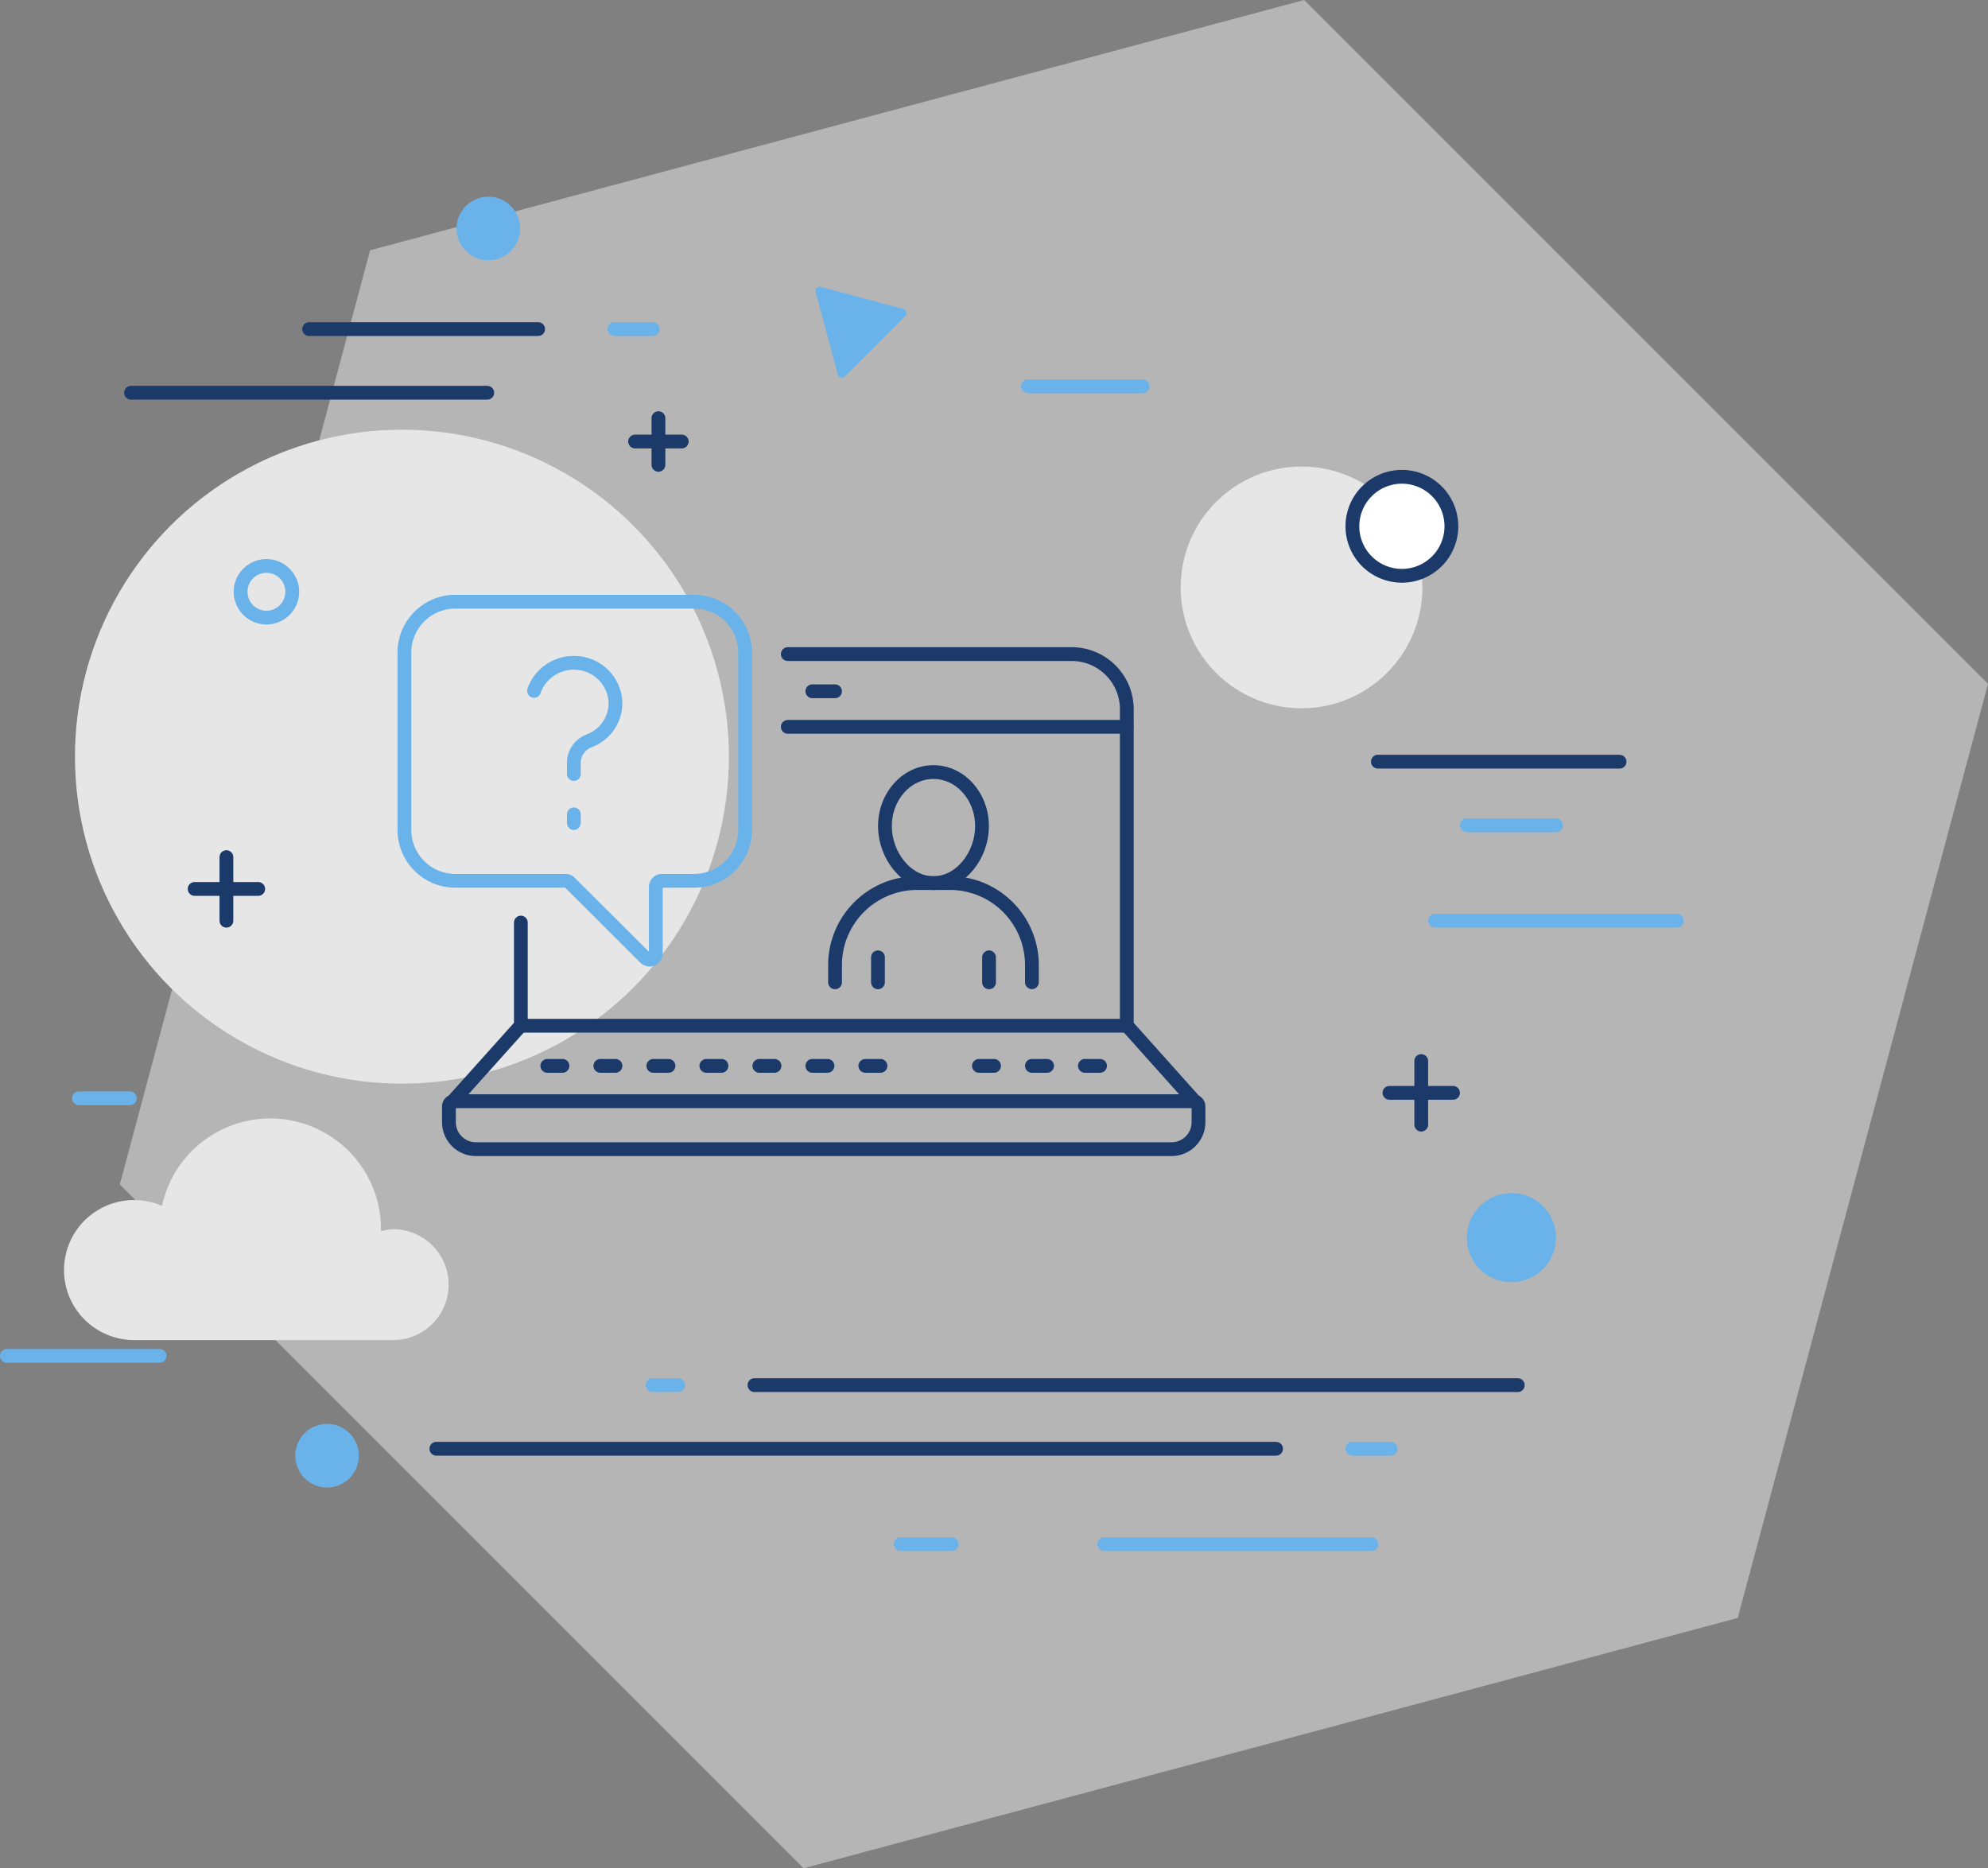 <?xml version="1.0" encoding="UTF-8"?> <svg xmlns="http://www.w3.org/2000/svg" viewBox="0 0 432.6 406.53"><rect x="0" y="0" width="432.6" height="406.53" fill="#808080" stroke="none"/><defs><style>.cls-1,.cls-6{fill:#fff;}.cls-1{opacity:0.42;}.cls-2{fill:#e6e6e6;}.cls-3,.cls-4{fill:none;stroke-linecap:round;stroke-linejoin:round;}.cls-3{stroke:#6ab3ea;}.cls-3,.cls-4,.cls-6{stroke-width:3px;}.cls-4,.cls-6{stroke:#1b3a69;}.cls-5{fill:#6ab3ea;}.cls-6{stroke-miterlimit:10;}</style></defs><g id="Layer_2" data-name="Layer 2"><g id="Layer_1-2" data-name="Layer 1"><polygon class="cls-1" points="432.6 148.8 283.8 0 80.54 54.46 26.07 257.73 174.87 406.53 378.14 352.06 432.6 148.8"></polygon><circle class="cls-2" cx="87.46" cy="164.65" r="71.15"></circle><circle class="cls-2" cx="283.22" cy="127.82" r="26.3"></circle><line class="cls-3" x1="364.89" y1="200.35" x2="312.29" y2="200.35"></line><line class="cls-3" x1="298.44" y1="336.01" x2="240.3" y2="336.01"></line><line class="cls-3" x1="34.72" y1="295.03" x2="1.5" y2="295.03"></line><line class="cls-3" x1="248.61" y1="84.07" x2="223.69" y2="84.07"></line><line class="cls-4" x1="117.1" y1="71.61" x2="67.27" y2="71.61"></line><line class="cls-3" x1="142.02" y1="71.61" x2="133.71" y2="71.61"></line><line class="cls-4" x1="106.03" y1="85.46" x2="28.51" y2="85.46"></line><path class="cls-3" d="M63.6,128.77A5.62,5.62,0,1,1,58,123.15,5.62,5.62,0,0,1,63.6,128.77Z"></path><path class="cls-5" d="M196.56,67.23l-17.94-4.81a.92.92,0,0,0-1.12,1.13l4.81,17.93a.91.91,0,0,0,1.53.41L197,68.76A.91.91,0,0,0,196.56,67.23Z"></path><line class="cls-4" x1="42.35" y1="193.43" x2="56.19" y2="193.43"></line><line class="cls-4" x1="49.27" y1="200.35" x2="49.27" y2="186.51"></line><line class="cls-4" x1="277.68" y1="315.25" x2="94.95" y2="315.25"></line><line class="cls-3" x1="302.6" y1="315.25" x2="294.29" y2="315.25"></line><line class="cls-4" x1="164.17" y1="301.4" x2="330.28" y2="301.4"></line><line class="cls-3" x1="142.02" y1="301.4" x2="147.56" y2="301.4"></line><line class="cls-4" x1="352.43" y1="165.74" x2="299.83" y2="165.74"></line><line class="cls-3" x1="338.59" y1="179.59" x2="319.21" y2="179.59"></line><line class="cls-4" x1="138.2" y1="96.07" x2="148.35" y2="96.07"></line><line class="cls-4" x1="143.28" y1="101.15" x2="143.28" y2="90.99"></line><circle class="cls-5" cx="71.17" cy="316.76" r="6.92"></circle><line class="cls-3" x1="207.08" y1="336.01" x2="196.01" y2="336.01"></line><line class="cls-4" x1="302.35" y1="237.8" x2="316.19" y2="237.8"></line><line class="cls-4" x1="309.27" y1="244.72" x2="309.27" y2="230.88"></line><path class="cls-5" d="M338.59,269.3a9.7,9.7,0,1,1-9.69-9.69A9.69,9.69,0,0,1,338.59,269.3Z"></path><line class="cls-3" x1="28.26" y1="238.98" x2="17.18" y2="238.98"></line><path class="cls-6" d="M315.83,114.53a10.77,10.77,0,1,1-10.77-10.78A10.77,10.77,0,0,1,315.83,114.53Z"></path><circle class="cls-5" cx="106.27" cy="49.72" r="6.92"></circle><path class="cls-4" d="M98.81,239.62H259.67a1.14,1.14,0,0,1,1.13,1.13v3.43a5.88,5.88,0,0,1-5.88,5.88H103.57a5.88,5.88,0,0,1-5.88-5.88v-3.43A1.13,1.13,0,0,1,98.81,239.62Z"></path><line class="cls-4" x1="176.77" y1="150.42" x2="181.71" y2="150.42"></line><line class="cls-4" x1="171.43" y1="158.16" x2="245.15" y2="158.16"></line><path class="cls-4" d="M171.43,142.33H233.2a12,12,0,0,1,12,11.94v68.87L260,239.68"></path><polyline class="cls-4" points="98.51 239.68 113.34 223.14 113.34 200.75"></polyline><line class="cls-4" x1="113.34" y1="223.2" x2="245.15" y2="223.2"></line><line class="cls-4" x1="176.77" y1="231.93" x2="180.07" y2="231.93"></line><line class="cls-4" x1="188.3" y1="231.93" x2="191.6" y2="231.93"></line><line class="cls-4" x1="153.7" y1="231.93" x2="157" y2="231.93"></line><line class="cls-4" x1="165.24" y1="231.93" x2="168.53" y2="231.93"></line><line class="cls-4" x1="142.17" y1="231.93" x2="145.47" y2="231.93"></line><line class="cls-4" x1="119.1" y1="231.93" x2="122.4" y2="231.93"></line><line class="cls-4" x1="130.64" y1="231.93" x2="133.93" y2="231.93"></line><line class="cls-4" x1="224.55" y1="231.93" x2="227.85" y2="231.93"></line><line class="cls-4" x1="236.08" y1="231.93" x2="239.38" y2="231.93"></line><line class="cls-4" x1="213.02" y1="231.93" x2="216.31" y2="231.93"></line><path class="cls-3" d="M99.12,130.93h51.94A11.08,11.08,0,0,1,162.14,142v38.58a11.08,11.08,0,0,1-11.08,11.08h-7a1.35,1.35,0,0,0-1.35,1.35v14.46a1.35,1.35,0,0,1-2.3.95L124,192.06a1.35,1.35,0,0,0-1-.4H99.12A11.08,11.08,0,0,1,88,180.58V142A11.08,11.08,0,0,1,99.12,130.93Z"></path><path class="cls-4" d="M213.69,179.74c0,6.48-4.73,12.43-10.56,12.43s-10.56-5.95-10.56-12.43S197.3,168,203.13,168,213.69,173.26,213.69,179.74Z"></path><path class="cls-4" d="M181.71,213.75V210a17.86,17.86,0,0,1,17.86-17.85h7.13A17.85,17.85,0,0,1,224.55,210v3.73"></path><line class="cls-4" x1="191.05" y1="208.31" x2="191.05" y2="213.75"></line><line class="cls-4" x1="215.22" y1="208.31" x2="215.22" y2="213.75"></line><path class="cls-3" d="M124.87,168.42v-2.49a5.12,5.12,0,0,1,3.35-4.73,8.8,8.8,0,0,0,5.71-8.42,9,9,0,0,0-8.8-8.55,9.18,9.18,0,0,0-6.92,2.83,8.67,8.67,0,0,0-2,3.27"></path><line class="cls-3" x1="124.87" y1="179.09" x2="124.87" y2="177.2"></line><path class="cls-2" d="M85.91,267.48a11.67,11.67,0,0,0-3,.44c0-.15,0-.29,0-.44a24.1,24.1,0,0,0-47.66-5.08,15.23,15.23,0,1,0-6.08,29.19H85.91a12.06,12.06,0,0,0,0-24.11Z"></path></g></g></svg> 